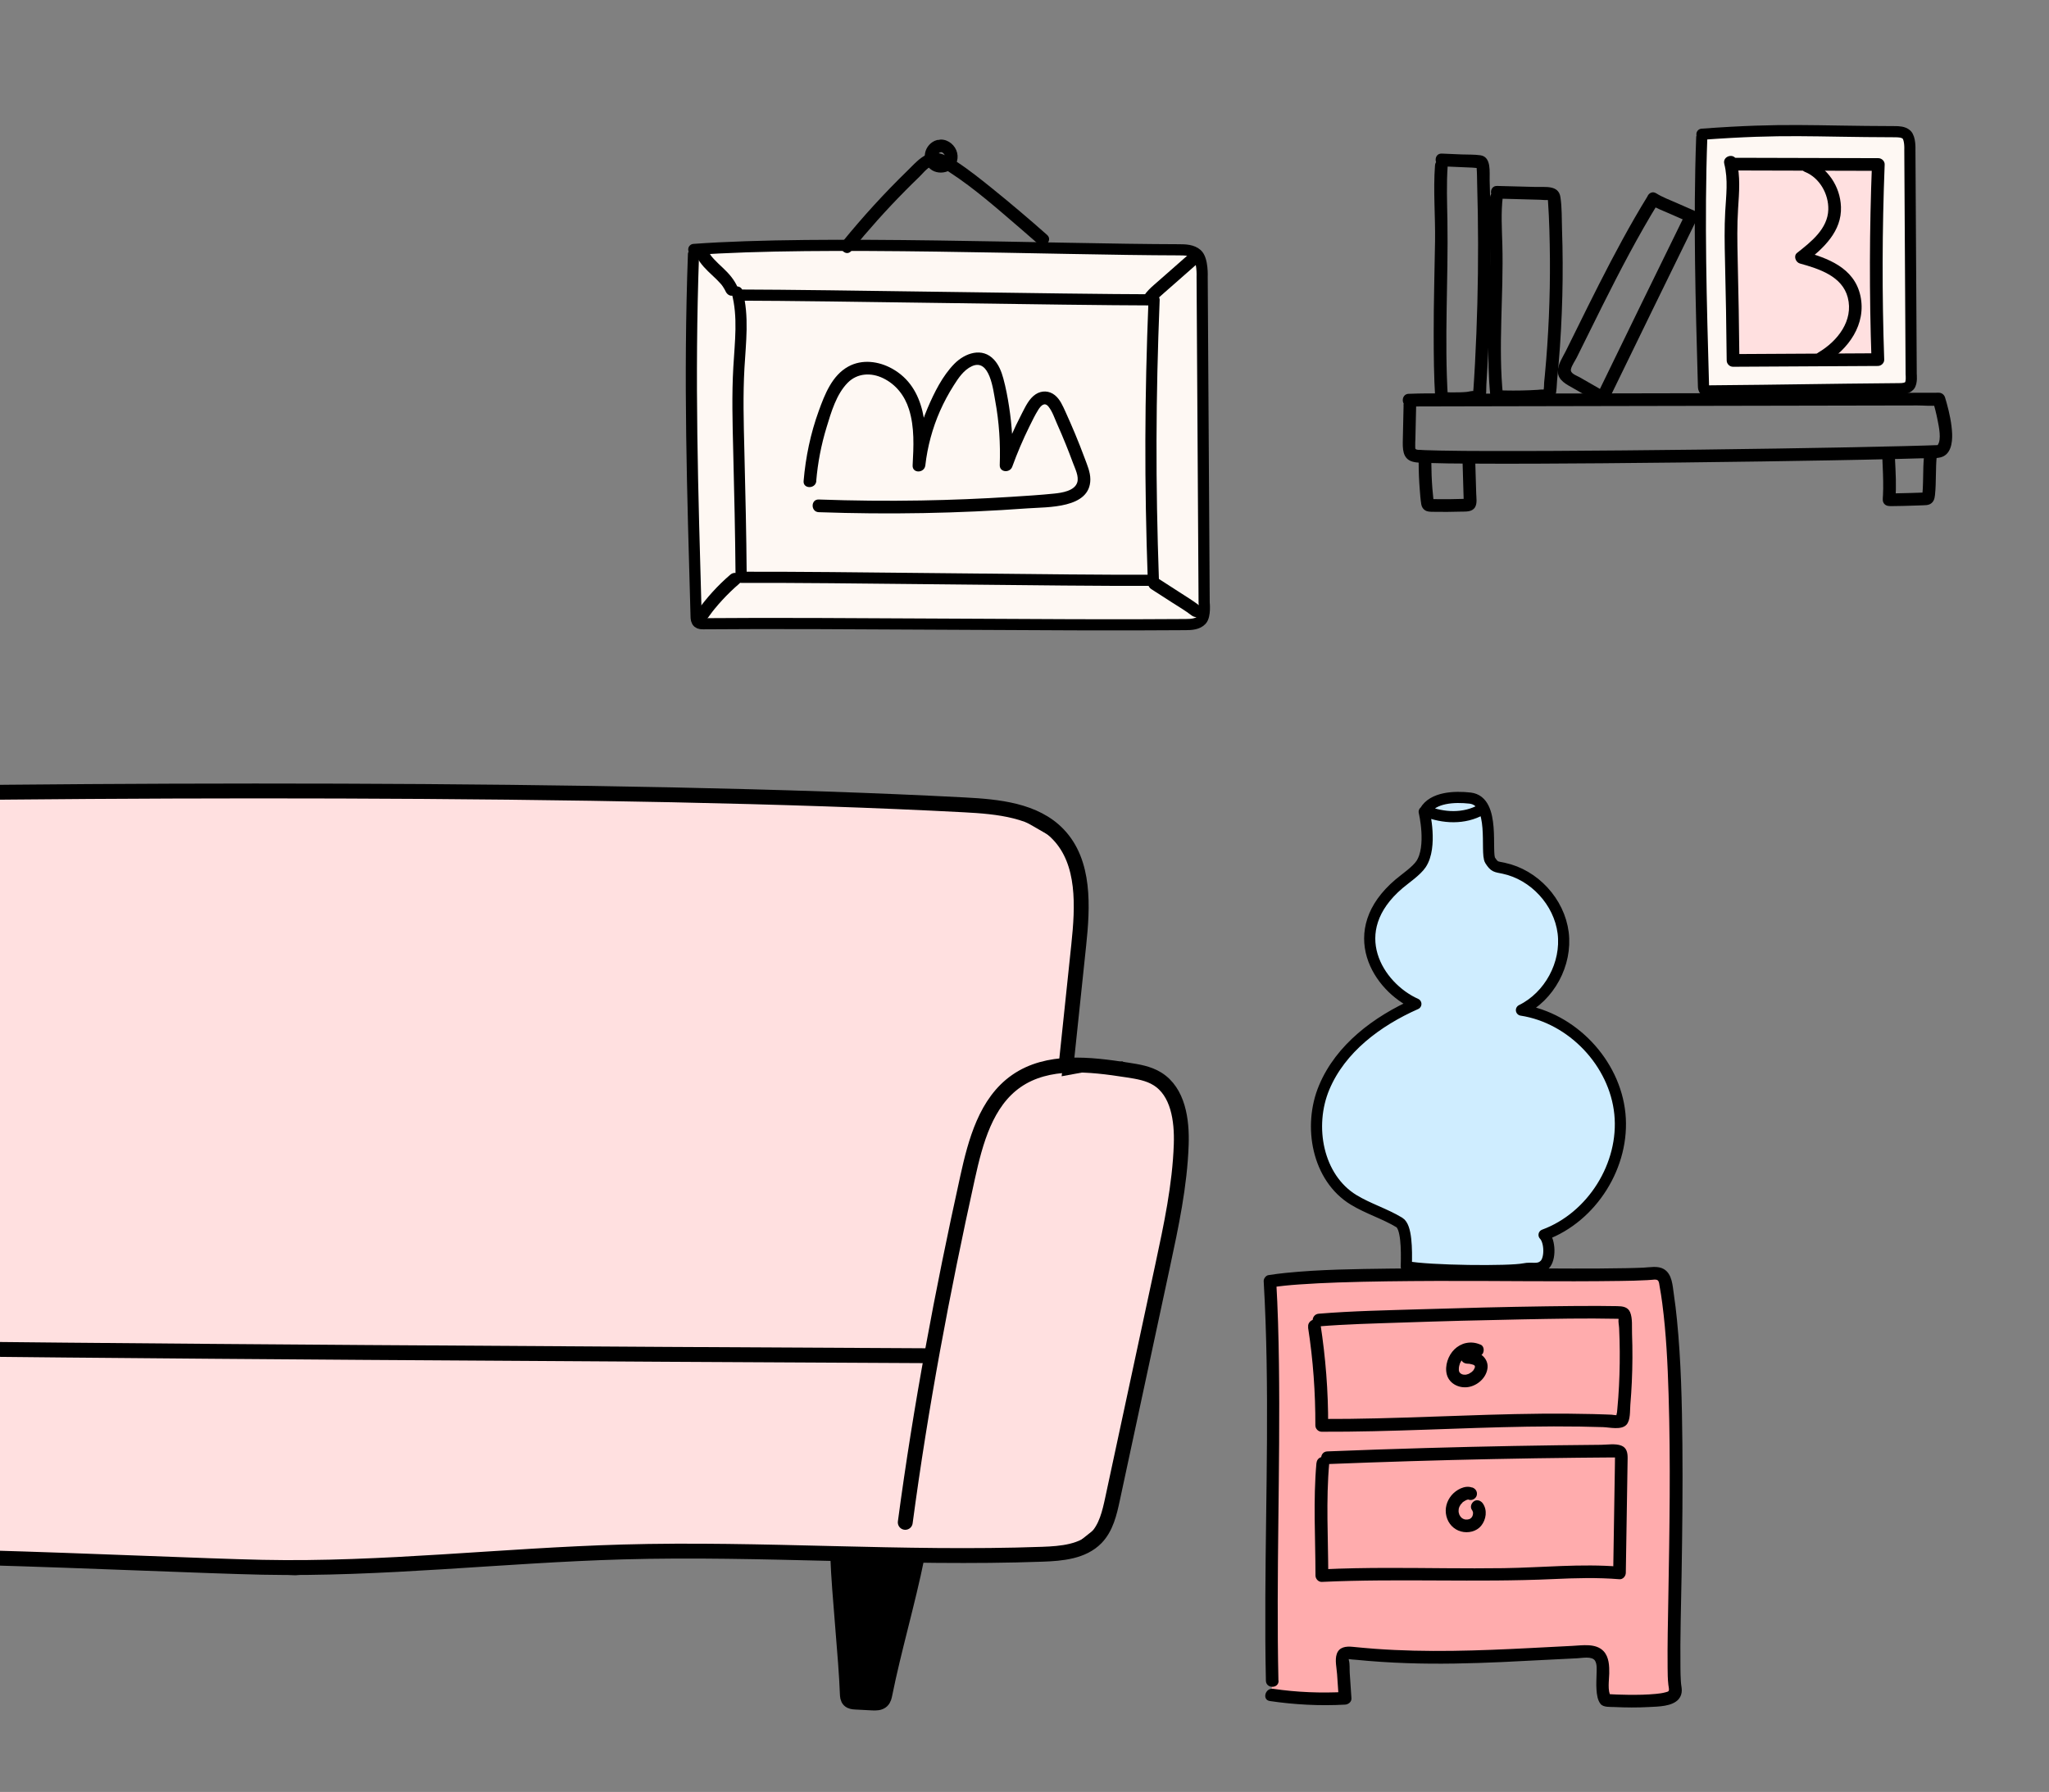 <?xml version="1.0" encoding="UTF-8"?> <svg xmlns="http://www.w3.org/2000/svg" width="551" height="482" viewBox="0 0 551 482" fill="none"><rect x="0" y="0" width="551" height="482" fill="#808080" stroke="none"/><g clip-path="url(#clip0_1178_160)"><path d="M382.987 218.358C382.987 218.358 385.242 227.765 382.144 232.418C380.902 234.283 377.953 236.262 376.244 237.707C361.085 250.56 370.595 265.529 380.743 270.045C370.333 274.652 360.516 281.988 356.108 292.464C351.689 302.94 354.297 316.829 364.012 322.743C367.919 325.121 372.372 326.452 376.29 328.817C378.203 329.966 378.317 335.802 378.169 340.693C384.308 341.898 406.016 342.092 409.808 341.295C412.052 340.818 413.681 341.796 415.343 340.215C417.006 338.634 416.835 333.8 415.218 332.162C428.168 327.396 436.983 313.303 435.605 299.585C434.227 285.867 422.781 273.81 409.136 271.705C416.676 267.997 421.391 259.262 420.355 250.924C419.307 242.598 412.587 235.284 404.364 233.544C402.212 233.089 401.927 233.271 400.731 231.439C399.376 229.38 402.314 215.481 395.333 214.673C391.13 214.195 385.344 214.457 383.226 218.12C388.078 220.11 393.772 220.372 398.328 217.778" fill="#CFEDFF"></path><path d="M382.987 218.358C382.987 218.358 385.242 227.765 382.144 232.418C380.902 234.283 377.953 236.262 376.244 237.707C361.085 250.56 370.595 265.529 380.743 270.045C370.333 274.652 360.516 281.988 356.108 292.464C351.689 302.94 354.297 316.829 364.012 322.743C367.919 325.121 372.372 326.452 376.29 328.817C378.203 329.966 378.317 335.802 378.169 340.693C384.308 341.898 406.016 342.092 409.808 341.295C412.052 340.818 413.681 341.796 415.343 340.215C417.006 338.634 416.835 333.8 415.218 332.162C428.168 327.396 436.983 313.303 435.605 299.585C434.227 285.867 422.781 273.81 409.136 271.705C416.676 267.997 421.391 259.262 420.355 250.924C419.307 242.598 412.587 235.284 404.364 233.544C402.212 233.089 401.927 233.271 400.731 231.439C399.376 229.38 402.314 215.481 395.333 214.673C391.13 214.195 385.344 214.457 383.226 218.12C388.078 220.11 393.772 220.372 398.328 217.778" stroke="black" stroke-width="3" stroke-linecap="round" stroke-linejoin="round"></path><path d="M342.076 452.074C341.369 420.827 343.317 375.829 341.483 344.64C360.002 341.478 430.399 343.685 444.226 342.536C445.068 342.468 445.991 342.422 446.686 342.911C447.244 343.309 447.642 343.958 447.779 344.64C453.269 372.554 449.18 445.783 450.387 453.404C450.512 454.212 450.695 455.122 450.228 455.804C449.863 456.35 449.191 456.589 448.565 456.783C445.114 457.852 435.319 457.659 431.72 457.317C429.727 454.053 432.654 446.5 429.237 444.771C428.121 444.202 426.811 444.248 425.559 444.305C403.224 445.328 385.355 446.978 363.134 444.623C362.497 444.555 361.768 444.521 361.323 444.987C360.936 445.397 360.959 446.022 360.993 446.591C361.221 450.003 361.46 453.404 361.688 456.817C355.082 457.204 348.442 456.896 341.905 455.907" fill="#FFACAD"></path><path d="M343.784 452.074C343.158 423.649 344.308 395.201 343.921 366.775C343.818 359.393 343.625 352.011 343.192 344.64L341.939 346.29C344.194 345.914 346.78 345.675 349.354 345.493C352.85 345.243 356.347 345.084 359.843 344.959C368.579 344.663 377.325 344.584 386.061 344.549C402.655 344.493 419.249 344.788 435.843 344.549C438.224 344.515 440.604 344.47 442.984 344.333C443.36 344.311 443.736 344.276 444.112 344.254C444.602 344.22 445.365 344.049 445.786 344.39C446.173 344.709 446.207 345.505 446.287 345.971C446.572 347.495 446.8 349.031 447.005 350.567C448.064 358.677 448.451 366.889 448.702 375.056C449.271 393.335 448.952 411.626 448.633 429.905C448.531 436.138 448.371 442.371 448.44 448.593C448.451 450.129 448.463 451.676 448.645 453.2C448.679 453.53 448.77 453.894 448.793 454.224C448.861 454.974 448.599 454.997 447.904 455.19C447.062 455.429 446.185 455.532 445.319 455.623C442.859 455.862 440.376 455.896 437.916 455.873C435.855 455.85 433.782 455.793 431.732 455.611L433.212 456.453C432.21 454.667 432.711 452.074 432.745 450.117C432.78 448.161 432.7 445.727 431.242 444.157C429.146 441.916 425.502 442.587 422.791 442.712C419.021 442.894 415.263 443.099 411.493 443.293C397.587 444.009 383.658 444.521 369.752 443.497C367.736 443.349 365.72 443.156 363.715 442.963C361.996 442.792 360.139 442.974 359.479 444.862C358.909 446.477 359.444 448.673 359.558 450.345C359.706 452.495 359.854 454.656 360.002 456.806L361.711 455.099C355.253 455.452 348.773 455.202 342.383 454.258C340.231 453.939 339.308 457.226 341.472 457.545C348.18 458.535 354.934 458.887 361.711 458.512C362.588 458.466 363.488 457.772 363.419 456.806C363.271 454.565 363.112 452.324 362.964 450.072C362.884 448.968 363.021 447.638 362.724 446.568C362.736 446.614 362.645 445.772 362.542 446.204C362.497 446.398 362.36 446.204 362.77 446.273C363.351 446.375 363.966 446.386 364.558 446.443C369.114 446.898 373.67 447.194 378.248 447.353C386.835 447.66 395.423 447.444 403.999 447.058C408.452 446.853 412.894 446.614 417.347 446.386C419.625 446.273 421.914 446.148 424.192 446.045C425.434 445.988 428.133 445.408 428.93 446.716C429.488 447.638 429.363 449.071 429.34 450.095C429.317 451.562 429.203 453.041 429.317 454.519C429.408 455.771 429.591 457.317 430.411 458.33C431.185 459.285 432.973 459.103 434.112 459.16C437.21 459.308 440.331 459.331 443.428 459.16C445.877 459.024 449.727 459.058 451.458 456.988C452.005 456.328 452.255 455.486 452.255 454.633C452.255 454.201 452.175 453.769 452.118 453.348C452.107 453.268 452.005 452.563 452.062 452.972C452.107 453.325 452.05 452.79 452.039 452.677C452.027 452.472 452.005 452.279 451.993 452.074C451.925 450.97 451.902 449.856 451.891 448.752C451.788 440.381 452.062 431.998 452.198 423.626C452.392 411.887 452.528 400.149 452.415 388.41C452.301 377.274 452.062 366.104 450.957 355.014C450.729 352.705 450.456 350.396 450.114 348.11C449.772 345.823 449.693 342.673 447.392 341.342C445.786 340.42 443.645 340.898 441.868 340.978C440.331 341.046 438.793 341.08 437.267 341.114C427.757 341.296 418.247 341.194 408.737 341.16C397.097 341.126 385.457 341.08 373.818 341.228C364.467 341.353 355.048 341.444 345.732 342.388C344.171 342.547 342.623 342.741 341.074 342.991C340.379 343.105 339.775 343.947 339.821 344.64C341.472 373.02 340.379 401.514 340.265 429.916C340.231 437.298 340.254 444.692 340.413 452.074C340.459 454.269 343.875 454.269 343.83 452.074H343.784Z" fill="black"></path><path d="M351.757 357.061C353.112 365.774 353.739 374.589 353.716 383.405C353.716 384.326 354.502 385.111 355.424 385.111C373.886 385.191 392.325 384.042 410.776 383.746C415.48 383.666 420.183 383.655 424.887 383.723C426.96 383.757 429.033 383.803 431.094 383.871C432.848 383.928 435.957 384.713 437.347 383.257C438.509 382.028 438.281 379.435 438.417 377.865C438.588 375.818 438.725 373.771 438.816 371.712C439.01 367.389 439.032 363.067 438.873 358.745C438.805 356.97 439.055 354.593 438.349 352.944C437.723 351.499 436.276 351.351 434.875 351.328C433.121 351.294 431.367 351.283 429.625 351.271C425.069 351.271 420.514 351.306 415.958 351.374C404.637 351.533 393.305 351.817 381.984 352.17C372.872 352.454 363.704 352.614 354.616 353.364C352.44 353.546 352.417 356.959 354.616 356.777C361.95 356.174 369.342 356.003 376.699 355.753C387.565 355.378 398.441 355.093 409.318 354.889C417.837 354.729 426.368 354.547 434.887 354.729C434.978 354.729 435.342 354.786 435.411 354.741H435.581C435.24 354.07 435.137 354.058 435.263 354.729C435.126 355.469 435.365 356.458 435.399 357.22C435.502 359.359 435.559 361.486 435.57 363.624C435.593 367.696 435.468 371.769 435.183 375.829C435.115 376.842 435.023 377.854 434.932 378.855C434.898 379.185 434.864 379.515 434.841 379.845C434.784 380.368 434.397 380.959 435.08 380.607C434.784 380.766 433.725 380.55 433.383 380.527C432.814 380.504 432.256 380.482 431.686 380.459C430.559 380.413 429.431 380.379 428.304 380.356C423.794 380.243 419.272 380.22 414.751 380.254C394.979 380.425 375.23 381.755 355.447 381.676L357.155 383.382C357.19 374.248 356.472 365.149 355.083 356.128C354.752 353.967 351.449 354.889 351.791 357.038L351.757 357.061Z" fill="black"></path><path d="M354.012 393.449C353.101 403.549 353.739 413.684 353.75 423.796C353.75 424.683 354.536 425.548 355.458 425.502C376.21 424.535 396.995 425.696 417.746 424.74C423.657 424.467 429.579 424.297 435.49 424.786C436.424 424.865 437.187 423.944 437.199 423.08C437.313 416.164 437.415 409.259 437.529 402.344C437.586 398.954 437.654 395.576 437.689 392.186C437.7 390.764 437.438 389.388 435.957 388.83C434.374 388.228 432.165 388.614 430.502 388.626C414.83 388.751 399.17 389.047 383.51 389.49C374.638 389.74 365.777 390.048 356.916 390.4C354.73 390.491 354.718 393.904 356.916 393.813C371.813 393.221 386.722 392.766 401.63 392.459C409.181 392.3 416.732 392.186 424.284 392.106C425.98 392.084 427.677 392.072 429.374 392.061C430.32 392.061 431.265 392.05 432.21 392.038C432.586 392.038 432.962 392.038 433.338 392.038C433.714 392.038 434.09 392.038 434.465 392.038C434.807 392.084 434.819 392.038 434.511 391.902L434.295 391.765C434.295 392.072 434.295 392.379 434.283 392.675C434.283 392.982 434.283 393.289 434.272 393.608C434.26 394.393 434.249 395.189 434.238 395.974C434.215 397.612 434.181 399.238 434.158 400.876C434.044 408.292 433.93 415.697 433.805 423.114L435.513 421.407C425.138 420.543 414.705 421.658 404.318 421.806C393.931 421.953 383.692 421.726 373.374 421.737C367.406 421.737 361.438 421.84 355.481 422.124L357.19 423.83C357.167 413.707 356.54 403.572 357.452 393.483C357.645 391.299 354.228 391.31 354.035 393.483L354.012 393.449Z" fill="black"></path><path d="M395.834 400.114C393.897 399.409 391.551 400.751 390.332 402.207C389.011 403.788 388.453 405.813 388.954 407.838C389.456 409.862 390.925 411.398 392.861 411.933C394.797 412.467 397.041 411.955 398.305 410.397C399.649 408.736 400.025 406.223 398.749 404.391C398.237 403.663 397.234 403.254 396.414 403.777C395.685 404.243 395.253 405.324 395.799 406.109C395.879 406.223 395.947 406.348 396.016 406.473C396.13 406.666 395.925 406.496 395.97 406.348C395.97 406.37 396.039 406.541 396.039 406.541C396.073 406.655 396.084 406.78 396.13 406.894C396.209 407.098 396.118 406.53 396.107 406.757C396.107 406.848 396.118 406.928 396.118 407.019C396.118 407.121 396.061 407.349 396.095 407.44C396.084 407.394 396.187 407.019 396.095 407.303C396.073 407.371 396.061 407.44 396.05 407.508C396.016 407.633 395.97 407.747 395.936 407.861C395.868 408.065 396.107 407.565 395.982 407.747C395.936 407.815 395.902 407.906 395.856 407.974C395.822 408.031 395.777 408.088 395.742 408.156C395.617 408.372 395.742 408.043 395.822 408.065C395.799 408.065 395.56 408.338 395.526 408.372C395.332 408.566 395.811 408.19 395.469 408.418C395.401 408.463 395.332 408.498 395.275 408.532C394.991 408.679 395.275 408.611 395.321 408.532C395.275 408.6 394.968 408.657 394.888 408.668C394.808 408.679 394.398 408.77 394.66 408.725C394.922 408.679 394.66 408.725 394.603 408.725C394.524 408.725 394.444 408.725 394.376 408.725C394.307 408.725 394.216 408.725 394.148 408.725C394.114 408.725 394.068 408.725 394.034 408.725C393.897 408.714 393.954 408.725 394.205 408.748C394.193 408.77 393.795 408.657 393.749 408.645C393.67 408.623 393.282 408.486 393.521 408.577C393.761 408.668 393.328 408.463 393.26 408.418C393.191 408.372 393.134 408.327 393.066 408.293C392.895 408.179 393.351 408.566 393.1 408.304C392.986 408.19 392.884 408.088 392.77 407.974C392.565 407.758 392.952 408.259 392.724 407.906C392.633 407.781 392.565 407.644 392.485 407.508C392.462 407.451 392.428 407.406 392.405 407.349C392.235 407.007 392.508 407.701 392.405 407.326C392.36 407.178 392.314 407.03 392.28 406.882C392.269 406.825 392.257 406.769 392.246 406.712C392.223 406.609 392.269 406.427 392.235 406.655C392.2 406.882 392.235 406.678 392.235 406.587C392.235 406.507 392.235 406.427 392.235 406.359C392.235 406.2 392.28 405.995 392.257 405.836C392.257 405.881 392.178 406.234 392.257 405.95C392.269 405.893 392.28 405.836 392.291 405.779C392.326 405.631 392.371 405.483 392.428 405.335C392.565 404.937 392.314 405.529 392.462 405.267C392.553 405.096 392.645 404.926 392.747 404.767C392.781 404.721 392.815 404.676 392.85 404.619C393.02 404.38 392.941 404.596 392.827 404.641C392.952 404.596 393.111 404.312 393.225 404.209C393.305 404.13 393.465 403.914 393.578 403.902C393.43 403.925 393.339 404.073 393.51 403.959C393.59 403.902 393.67 403.845 393.749 403.8C393.897 403.709 394.045 403.618 394.205 403.538C394.228 403.527 394.376 403.436 394.421 403.436L394.228 403.515C394.296 403.493 394.353 403.47 394.421 403.447C394.512 403.413 394.592 403.39 394.683 403.368C394.752 403.345 394.82 403.333 394.877 403.322L394.695 403.345C394.695 403.345 394.957 403.356 394.957 403.345L394.763 403.322C394.854 403.345 394.934 403.368 395.013 403.402C395.856 403.709 396.927 403.06 397.12 402.207C397.337 401.24 396.824 400.433 395.925 400.103L395.834 400.114Z" fill="black"></path><path d="M398.145 361.691C396.87 361.133 395.583 360.974 394.216 361.258C393.054 361.497 391.961 362.123 391.118 362.942C389.421 364.591 388.465 367.367 389.057 369.687C389.752 372.371 392.713 373.623 395.253 373.008C397.656 372.44 399.797 370.369 400.025 367.844C400.15 366.388 399.364 365.035 398.145 364.273C397.075 363.602 395.742 363.454 394.501 363.385C393.612 363.329 392.758 364.204 392.792 365.092C392.838 366.058 393.544 366.741 394.501 366.798C394.672 366.798 394.854 366.821 395.025 366.832C395.082 366.832 395.275 366.832 395.321 366.866C395.321 366.866 394.888 366.798 395.218 366.855C395.583 366.923 395.936 367.014 396.289 367.128C396.494 367.196 396.027 366.946 396.186 367.094C396.243 367.15 396.357 367.196 396.426 367.23C396.665 367.344 396.3 367.23 396.346 367.15C396.346 367.15 396.483 367.276 396.505 367.298L396.653 367.458C396.688 367.412 396.403 367.162 396.608 367.435C396.733 367.605 396.528 367.059 396.596 367.401C396.608 367.48 396.631 367.776 396.631 367.503C396.631 367.196 396.631 367.571 396.631 367.617C396.631 367.685 396.608 367.776 396.619 367.844C396.585 367.526 396.665 367.583 396.619 367.731C396.596 367.81 396.585 367.878 396.551 367.958C396.528 368.015 396.369 368.299 396.505 368.094C396.653 367.867 396.448 368.186 396.426 368.22C396.38 368.288 396.346 368.356 396.3 368.436L396.232 368.538C396.118 368.686 396.141 368.675 396.278 368.493C396.221 368.629 396.05 368.754 395.947 368.857C395.89 368.913 395.822 368.959 395.765 369.027C395.492 369.3 395.959 368.902 395.742 369.05C395.571 369.164 395.401 369.289 395.218 369.391C395.139 369.437 395.059 369.482 394.968 369.528C394.581 369.744 395.287 369.437 394.865 369.573C394.694 369.63 394.512 369.687 394.341 369.732C394.33 369.732 393.886 369.823 394.159 369.778C394.433 369.732 393.988 369.778 393.977 369.778C393.818 369.778 393.601 369.721 393.442 369.755C393.692 369.698 393.715 369.812 393.544 369.755C393.43 369.721 393.316 369.687 393.191 369.664C392.815 369.573 393.419 369.789 393.203 369.676C393.134 369.641 393.054 369.607 392.986 369.562C392.895 369.516 392.815 369.459 392.736 369.403C392.531 369.277 392.792 369.368 392.792 369.448C392.792 369.346 392.462 369.232 392.462 369.107L392.587 369.266C392.587 369.266 392.519 369.164 392.485 369.118C392.451 369.073 392.28 368.709 392.382 368.948C392.485 369.186 392.382 368.902 392.36 368.834C392.326 368.72 392.291 368.595 392.28 368.481C392.28 368.55 392.291 368.822 392.303 368.504C392.303 368.402 392.303 368.311 392.303 368.208C392.303 368.106 392.303 368.015 392.314 367.913C392.314 367.89 392.394 367.458 392.326 367.742C392.257 368.026 392.36 367.617 392.36 367.594C392.382 367.492 392.405 367.389 392.428 367.287C392.474 367.105 392.531 366.912 392.599 366.741C392.622 366.661 392.656 366.582 392.69 366.502C392.519 366.855 392.633 366.627 392.679 366.559C392.781 366.377 392.872 366.184 392.986 366.002C393.032 365.933 393.077 365.865 393.123 365.785C393.316 365.49 392.906 366.002 393.168 365.729C393.316 365.569 393.453 365.41 393.613 365.274C393.635 365.251 393.795 365.103 393.806 365.103C393.647 365.228 393.612 365.251 393.715 365.171C393.772 365.137 393.818 365.092 393.874 365.057C394.057 364.944 394.239 364.841 394.433 364.739C394.729 364.591 394.41 364.739 394.376 364.762C394.455 364.693 394.638 364.671 394.74 364.637C394.934 364.58 395.173 364.489 395.366 364.5C394.968 364.477 395.23 364.523 395.366 364.511C395.469 364.511 395.583 364.511 395.685 364.511C395.788 364.511 395.902 364.523 396.004 364.534C396.141 364.546 396.084 364.534 395.868 364.511C395.925 364.511 395.993 364.534 396.05 364.546C396.13 364.568 396.209 364.58 396.3 364.603C396.391 364.625 396.836 364.807 396.426 364.625C396.858 364.819 397.257 364.932 397.747 364.796C398.145 364.682 398.578 364.386 398.772 364.011C399.159 363.272 399.034 362.055 398.157 361.679L398.145 361.691Z" fill="black"></path><path d="M-73.277 214.548V417.46L-5.899 419.371L79.406 423.204L146.614 418.677L187.695 416.596L237.842 417.29L281.713 417.642L289.72 415.64L297.294 409.634L305.391 375.215L316.359 326.44L317.407 302.963L312.965 291.225L301.735 286.015L286.064 288.881L290.096 254.189L290.506 235.409L284.504 225.502L270.916 217.676L162.274 213.24L101.171 212.717L-73.277 214.548Z" fill="#FFE0E0" stroke="black" stroke-miterlimit="10"></path><path d="M243.434 409.487C247.591 378.343 253.411 347.427 260.188 316.738C262.329 307.024 265.154 296.446 273.331 290.77C281.759 284.923 293.034 286.242 303.171 287.812C305.961 288.244 308.831 288.699 311.223 290.189C316.815 293.659 317.874 301.291 317.646 307.866C317.271 318.888 314.947 329.728 312.635 340.511C308.148 361.406 303.66 382.301 299.173 403.196C298.365 406.961 297.453 410.931 294.766 413.684C291.167 417.381 285.483 417.881 280.324 418.063C242.694 419.417 205.018 416.391 167.377 417.449C135.077 418.359 102.857 422.249 70.546 421.566C39.362 420.895 -48.893 415.959 -79.849 419.724" stroke="black" stroke-width="4" stroke-linecap="round" stroke-linejoin="round"></path><path d="M-52.446 362.373C29.032 363.499 167.491 364.261 248.981 364.659" stroke="black" stroke-width="4" stroke-linecap="round" stroke-linejoin="round"></path><path d="M286.759 285.844C287.864 275.289 288.98 264.733 290.085 254.189C291.178 243.838 291.804 232.02 284.618 224.478C278.365 217.904 268.377 216.971 259.322 216.493C166.398 211.579 16.288 212.262 -76.739 214.275" stroke="black" stroke-width="4" stroke-linecap="round" stroke-linejoin="round"></path><path d="M225.303 419.03C225.644 428.687 227.512 445.92 227.854 455.577C227.877 456.203 227.922 456.885 228.366 457.317C228.788 457.738 229.448 457.795 230.052 457.829C231.578 457.909 233.093 457.988 234.619 458.068C235.53 458.113 236.544 458.125 237.193 457.499C237.683 457.033 237.831 456.328 237.968 455.668C240.268 444.145 244.243 430.564 246.555 419.03" fill="black"></path><path d="M225.303 419.03C225.644 428.687 227.512 445.92 227.854 455.577C227.877 456.203 227.922 456.885 228.366 457.317C228.788 457.738 229.448 457.795 230.052 457.829C231.578 457.909 233.093 457.988 234.619 458.068C235.53 458.113 236.544 458.125 237.193 457.499C237.683 457.033 237.831 456.328 237.968 455.668C240.268 444.145 244.243 430.564 246.555 419.03" stroke="black" stroke-width="4" stroke-linecap="round" stroke-linejoin="round"></path><path d="M457.62 36.968C456.811 59.251 457.46 81.556 458.087 103.851C458.087 104.237 458.132 104.681 458.428 104.931C458.679 105.147 459.043 105.159 459.385 105.147C482.015 104.954 488.052 104.749 510.682 104.556C511.673 104.556 512.789 104.488 513.461 103.76C514.19 102.975 513.939 100.688 513.939 100.688L513.586 40.209C513.586 40.209 513.734 37.138 512.664 36.194C511.832 35.466 510.625 35.421 509.52 35.421C487.004 35.375 480.148 34.465 457.677 36.103" fill="#FEF8F3"></path><path d="M457.62 36.968C456.811 59.251 457.46 81.556 458.087 103.851C458.087 104.237 458.132 104.681 458.428 104.931C458.679 105.147 459.043 105.159 459.385 105.147C482.015 104.954 488.052 104.749 510.682 104.556C511.673 104.556 512.789 104.488 513.461 103.76C514.19 102.975 513.939 100.688 513.939 100.688L513.586 40.209C513.586 40.209 513.734 37.138 512.664 36.194C511.832 35.466 510.625 35.421 509.52 35.421C487.004 35.375 480.148 34.465 457.677 36.103" stroke="black" stroke-width="3" stroke-linecap="round" stroke-linejoin="round"></path><path d="M465.319 43.622C466.481 47.933 465.877 52.494 465.627 56.942C465.353 61.776 465.49 66.633 465.604 71.467C465.809 79.964 465.946 88.45 466.025 96.946C482.05 96.878 488.952 96.799 504.965 96.73C504.35 79.247 504.396 61.73 505.09 44.248C488.929 44.214 481.891 44.179 465.729 44.145" fill="#FFE0E0"></path><path d="M463.679 44.077C464.75 48.309 464.169 52.654 463.93 56.942C463.69 61.23 463.77 65.7 463.873 70.068C464.089 79.031 464.248 87.983 464.328 96.947C464.328 97.868 465.103 98.653 466.037 98.653C479.02 98.596 491.993 98.493 504.976 98.437C505.876 98.437 506.719 97.663 506.685 96.73C506.081 79.236 506.127 61.731 506.81 44.248C506.844 43.327 506.001 42.542 505.102 42.542C491.981 42.519 478.861 42.473 465.74 42.439C463.542 42.439 463.542 45.852 465.74 45.852C478.861 45.874 491.981 45.92 505.102 45.954L503.393 44.248C502.71 61.731 502.664 79.236 503.268 96.73L504.976 95.024C491.993 95.081 479.02 95.183 466.037 95.24L467.745 96.947C467.665 87.801 467.494 78.656 467.278 69.511C467.176 65.052 467.107 60.593 467.392 56.134C467.677 51.675 468.052 47.444 466.97 43.156C466.435 41.029 463.132 41.927 463.679 44.066V44.077Z" fill="black"></path><path d="M485.443 46.261C489.35 47.876 491.765 52.233 491.651 56.361C491.514 61.56 486.992 65.075 483.257 68.02C482.209 68.851 482.881 70.557 484.008 70.876C489.099 72.286 495.409 74.265 496.89 80.032C498.496 86.265 494.088 91.805 489.008 94.796C487.118 95.911 488.837 98.857 490.728 97.742C497.06 94.011 501.946 87.198 500.284 79.566C498.621 71.933 491.366 69.385 484.92 67.6L485.671 70.455C490.421 66.701 495.307 62.197 495.056 55.633C494.851 50.094 491.457 45.101 486.343 42.985C484.316 42.143 483.428 45.442 485.432 46.272L485.443 46.261Z" fill="black"></path><path d="M186.488 68.407C185.258 102.372 186.249 131.821 187.194 165.785C187.205 166.377 187.262 167.048 187.718 167.435C188.105 167.764 188.663 167.776 189.176 167.776C223.662 167.469 284.367 168.31 318.853 168.003C320.368 167.992 322.065 167.901 323.09 166.786C324.195 165.581 323.808 162.111 323.808 162.111L323.272 74.493C323.272 74.493 323.5 69.817 321.871 68.373C320.607 67.258 318.762 67.19 317.077 67.19C282.749 67.122 220.803 64.597 186.567 67.099" fill="#FEF8F3"></path><path d="M186.488 68.407C185.258 102.372 186.249 131.821 187.194 165.785C187.205 166.377 187.262 167.048 187.718 167.435C188.105 167.764 188.663 167.776 189.176 167.776C223.662 167.469 284.367 168.31 318.853 168.003C320.368 167.992 322.065 167.901 323.09 166.786C324.195 165.581 323.808 162.111 323.808 162.111L323.272 74.493C323.272 74.493 323.5 69.817 321.871 68.373C320.607 67.258 318.762 67.19 317.077 67.19C282.749 67.122 220.803 64.597 186.567 67.099" stroke="black" stroke-width="3" stroke-linecap="round" stroke-linejoin="round"></path><path d="M198.23 78.553C199.996 85.127 199.085 92.066 198.697 98.856C198.276 106.227 198.481 113.621 198.663 121.003C198.971 133.947 199.187 142.342 199.301 155.286C223.72 155.172 285.745 156.207 310.152 156.094C309.218 129.443 309.287 107.308 310.346 80.657C285.722 80.612 223.48 79.417 198.857 79.372" fill="#FEF8F3"></path><path d="M198.23 78.553C199.996 85.127 199.085 92.066 198.697 98.856C198.276 106.227 198.481 113.621 198.663 121.003C198.971 133.947 199.187 142.342 199.301 155.286C223.72 155.172 285.745 156.207 310.152 156.094C309.218 129.443 309.287 107.308 310.346 80.657C285.722 80.612 223.48 79.417 198.857 79.372" stroke="black" stroke-width="3" stroke-linecap="round" stroke-linejoin="round"></path><path d="M187.399 69.113C188.367 71.058 189.973 72.593 191.545 74.061C192.296 74.766 193.059 75.483 193.743 76.256C193.811 76.336 193.891 76.427 193.959 76.506C193.993 76.54 194.267 76.882 194.119 76.7C193.97 76.518 194.198 76.802 194.221 76.847C194.301 76.95 194.369 77.064 194.449 77.177C194.597 77.393 194.734 77.621 194.859 77.848C194.927 77.962 194.984 78.087 195.041 78.201C195.087 78.281 195.246 78.656 195.087 78.281C195.428 79.1 196.237 79.782 197.194 79.475C197.979 79.225 198.754 78.258 198.389 77.371C197.478 75.198 195.964 73.526 194.267 71.934C193.504 71.217 192.74 70.512 192.034 69.75C191.852 69.556 191.67 69.352 191.499 69.147C191.408 69.044 191.328 68.942 191.248 68.84C191.51 69.158 191.226 68.806 191.191 68.76C190.884 68.328 190.599 67.873 190.36 67.395C189.961 66.599 188.766 66.303 188.025 66.781C187.205 67.304 186.989 68.26 187.41 69.113H187.399Z" fill="black"></path><path d="M190.361 166.172C190.68 165.729 190.999 165.297 191.317 164.876C191.34 164.842 191.568 164.546 191.409 164.751C191.477 164.66 191.545 164.569 191.614 164.478C191.773 164.273 191.933 164.08 192.092 163.875C192.775 163.033 193.481 162.225 194.21 161.429C195.657 159.86 197.183 158.381 198.8 156.993C199.484 156.413 199.449 155.173 198.8 154.582C198.071 153.922 197.115 153.956 196.386 154.582C192.992 157.494 189.996 160.815 187.4 164.444C186.876 165.171 187.252 166.377 188.015 166.775C188.892 167.242 189.791 166.935 190.349 166.161L190.361 166.172Z" fill="black"></path><path d="M310.665 81.147C311.189 80.374 312.123 79.577 312.931 78.872C313.922 77.996 314.913 77.121 315.915 76.256C317.897 74.504 319.89 72.764 321.872 71.012C322.567 70.398 322.498 69.227 321.872 68.601C321.188 67.918 320.152 67.987 319.457 68.601C317.419 70.398 315.369 72.195 313.33 73.992C312.339 74.868 311.337 75.744 310.346 76.609C309.355 77.473 308.455 78.338 307.715 79.418C307.191 80.18 307.567 81.306 308.33 81.75C309.173 82.239 310.152 81.898 310.665 81.136V81.147Z" fill="black"></path><path d="M309.595 158.46L315.232 162.088C316.941 163.18 318.865 164.318 320.38 165.501C321.109 166.069 322.089 166.206 322.795 165.501C323.387 164.909 323.524 163.658 322.795 163.089C320.995 161.69 319.048 160.496 317.134 159.267L311.314 155.514C310.54 155.013 309.424 155.354 308.98 156.128C308.49 156.958 308.82 157.959 309.595 158.46Z" fill="black"></path><path d="M228.913 67.497C233.492 61.867 238.332 56.452 243.446 51.288C244.687 50.026 245.951 48.786 247.227 47.557C248.298 46.534 249.801 44.441 251.43 44.498C252.819 44.543 254.322 45.658 255.45 46.397C262.079 50.72 268.103 56.054 274.094 61.196C275.791 62.652 277.477 64.108 279.151 65.586C280.825 67.065 283.217 64.631 281.565 63.175C276.805 58.966 271.964 54.849 267.021 50.856C263.832 48.285 260.609 45.692 257.181 43.451C255.769 42.53 254.243 41.597 252.58 41.245C248.867 40.46 246.453 43.554 244.061 45.874C237.842 51.925 231.988 58.341 226.51 65.074C225.132 66.769 227.535 69.192 228.925 67.486L228.913 67.497Z" fill="black"></path><path d="M253.058 40.926C253.172 40.926 253.298 40.926 253.412 40.949L252.956 40.892C253.161 40.926 253.366 40.983 253.56 41.062L253.15 40.892C253.366 40.983 253.56 41.096 253.742 41.244L253.4 40.983C253.617 41.153 253.81 41.347 253.981 41.563L253.719 41.221C253.89 41.438 254.027 41.676 254.129 41.927L253.958 41.517C254.061 41.767 254.14 42.029 254.175 42.302L254.118 41.847C254.14 42.075 254.152 42.302 254.118 42.53L254.175 42.075C254.14 42.291 254.083 42.484 254.004 42.689L254.175 42.279C254.095 42.461 253.992 42.632 253.867 42.791L254.129 42.45C253.992 42.621 253.844 42.769 253.673 42.894L254.015 42.632C253.81 42.78 253.594 42.905 253.366 43.007L253.776 42.837C253.525 42.939 253.263 43.007 252.99 43.053L253.446 42.996C253.161 43.03 252.876 43.041 252.58 42.996L253.036 43.053C252.785 43.019 252.546 42.95 252.318 42.859L252.728 43.03C252.512 42.939 252.318 42.825 252.136 42.689L252.478 42.95C252.318 42.825 252.181 42.689 252.068 42.53L252.33 42.871C252.216 42.712 252.113 42.541 252.033 42.359L252.204 42.769C252.113 42.552 252.056 42.325 252.033 42.097L252.09 42.552C252.056 42.302 252.068 42.052 252.09 41.802L252.033 42.257C252.079 41.961 252.147 41.688 252.261 41.415L252.09 41.824C252.204 41.574 252.33 41.335 252.5 41.119L252.238 41.46C252.386 41.278 252.546 41.108 252.728 40.971L252.386 41.233C252.557 41.108 252.74 40.994 252.945 40.914L252.535 41.085C252.637 41.039 252.74 41.005 252.842 40.983C253.708 40.755 254.323 39.754 254.038 38.878C253.753 38.002 252.865 37.445 251.931 37.684C250.336 38.105 249.061 39.561 248.765 41.176C248.617 41.995 248.605 42.859 248.901 43.644C249.243 44.554 249.824 45.305 250.667 45.806C252.102 46.659 253.992 46.602 255.427 45.783C256.122 45.385 256.76 44.759 257.09 44.031C257.523 43.098 257.626 42.109 257.386 41.108C256.919 39.14 255.086 37.536 253.024 37.536C252.136 37.536 251.27 38.321 251.316 39.242C251.361 40.164 252.068 40.949 253.024 40.949L253.058 40.926Z" fill="black"></path><path d="M219.494 129.364C219.904 124.473 220.838 119.638 222.273 114.941C223.503 110.891 224.915 106 227.99 102.918C230.564 100.336 234.266 100.176 237.443 101.712C240.94 103.395 243.286 106.432 244.436 110.084C245.974 114.952 245.678 120.15 245.416 125.178C245.302 127.407 248.593 127.305 248.832 125.178C249.402 120.15 250.746 115.168 252.784 110.539C253.844 108.161 255.074 105.852 256.475 103.657C257.716 101.701 259.162 99.505 261.349 98.504C266.178 96.275 267.101 105.011 267.625 107.809C268.684 113.507 269.048 119.297 268.843 125.087C268.775 127.111 271.577 127.271 272.203 125.542C273.547 121.845 275.085 118.228 276.827 114.702C277.579 113.2 278.308 111.642 279.207 110.22C279.925 109.094 280.893 108.048 281.964 109.39C283.034 110.732 283.581 112.506 284.253 113.996C285.073 115.828 285.859 117.67 286.61 119.536C287.282 121.197 287.932 122.869 288.547 124.552C289.105 126.065 290.198 128.158 289.674 129.796C288.934 132.071 285.494 132.56 283.478 132.765C279.629 133.163 275.768 133.39 271.907 133.64C263.866 134.152 255.803 134.482 247.739 134.619C238.548 134.778 229.357 134.687 220.177 134.357C217.979 134.277 217.979 137.69 220.177 137.769C238.912 138.429 257.693 138.099 276.394 136.734C281.645 136.348 293.182 136.848 293.205 128.954C293.205 126.941 292.328 124.996 291.644 123.142C290.836 120.958 289.982 118.785 289.082 116.635C288.262 114.679 287.419 112.734 286.542 110.812C285.79 109.185 285.084 107.422 283.638 106.273C282.112 105.056 280.107 104.988 278.479 106.068C276.736 107.229 275.791 109.299 274.857 111.096C272.579 115.475 270.609 120.014 268.923 124.655L272.283 125.109C272.465 119.832 272.158 114.577 271.349 109.356C270.962 106.819 270.483 104.283 269.811 101.814C269.322 100.006 268.615 98.174 267.328 96.775C264.162 93.295 259.481 94.955 256.623 97.867C253.445 101.109 251.224 105.602 249.459 109.731C247.352 114.679 246.031 119.854 245.427 125.2H248.844C249.345 115.816 249.231 104.339 239.869 99.141C236.281 97.151 231.817 96.559 228.115 98.595C223.742 100.995 221.783 106.091 220.177 110.516C217.968 116.59 216.646 122.948 216.1 129.386C215.918 131.57 219.334 131.559 219.517 129.386L219.494 129.364Z" fill="black"></path><path d="M377.439 109.037C377.371 112.131 377.303 115.225 377.234 118.318C377.189 120.593 377.109 123.357 379.774 124.154C381.072 124.54 382.644 124.484 383.988 124.529C387.633 124.654 391.289 124.677 394.933 124.7C406.937 124.779 418.942 124.7 430.934 124.609C445.319 124.495 459.692 124.324 474.077 124.12C486.161 123.938 498.256 123.744 510.34 123.448C512.436 123.403 514.531 123.346 516.627 123.278C518.278 123.232 520.203 123.414 521.809 123.028C524.611 122.356 525.044 119.103 524.952 116.692C524.839 113.894 524.223 111.096 523.483 108.4C523.346 107.888 523.198 107.387 523.039 106.887C522.811 106.17 522.162 105.636 521.388 105.636C516.638 105.636 511.889 105.658 507.14 105.67C495.842 105.693 484.532 105.715 473.234 105.738C459.476 105.761 445.706 105.795 431.948 105.818C420.092 105.84 408.247 105.863 396.391 105.886C390.651 105.897 384.854 105.693 379.113 105.92C379.034 105.92 378.954 105.92 378.874 105.92C376.676 105.92 376.676 109.332 378.874 109.332C383.624 109.332 388.373 109.31 393.122 109.298C404.42 109.276 415.73 109.253 427.028 109.23C440.786 109.207 454.556 109.173 468.314 109.15C480.17 109.128 492.015 109.105 503.871 109.082L515.613 109.059C517.401 109.059 519.36 109.276 521.137 109.059C521.217 109.059 521.296 109.059 521.376 109.059L519.725 107.808C520.26 109.48 520.681 111.198 521.023 112.915C521.399 114.826 522.139 118.182 521.08 119.683C521.046 119.74 520.943 119.729 520.978 119.729C520.636 119.74 520.294 119.752 519.941 119.763C519.155 119.786 518.369 119.82 517.584 119.843C515.647 119.9 513.7 119.956 511.764 120.002C500.511 120.286 489.259 120.468 478.006 120.65C464.191 120.866 450.364 121.037 436.538 121.151C424.34 121.264 412.142 121.344 399.944 121.31C395.753 121.31 391.55 121.276 387.359 121.196C385.981 121.173 384.614 121.139 383.236 121.082C382.747 121.06 382.257 121.037 381.767 121.003C381.539 120.991 381.22 121.014 381.004 120.946C380.492 120.764 380.605 120.707 380.571 120.104C380.537 119.422 380.594 118.717 380.617 118.034C380.685 115.031 380.754 112.028 380.822 109.037C380.867 106.841 377.451 106.841 377.405 109.037H377.439Z" fill="black"></path><path d="M381.494 124.336C381.494 126.793 381.596 129.239 381.79 131.684C381.892 133.015 381.984 134.369 382.2 135.677C382.314 136.325 382.667 136.939 383.248 137.281C383.897 137.667 384.649 137.656 385.366 137.667C387.86 137.713 390.355 137.702 392.849 137.622C394.17 137.588 395.856 137.758 396.653 136.439C397.279 135.393 397.006 133.937 396.972 132.776C396.892 129.955 396.812 127.135 396.721 124.325C396.698 123.404 395.958 122.619 395.013 122.619C394.068 122.619 393.282 123.404 393.304 124.325C393.361 126.429 393.43 128.534 393.487 130.638C393.521 131.673 393.544 132.697 393.578 133.732C393.578 134.005 393.589 134.289 393.601 134.562C393.601 134.653 393.578 134.801 393.601 134.881C393.669 135.074 393.555 134.858 393.635 134.835C393.669 134.835 394.329 134.119 394.352 134.164H394.409C394.329 134.164 394.25 134.164 394.17 134.164C393.851 134.164 393.532 134.187 393.202 134.198C391.072 134.266 388.942 134.289 386.813 134.266C386.289 134.266 385.765 134.255 385.241 134.244C385.104 134.244 384.706 134.153 384.592 134.221C384.614 134.21 385.526 134.938 385.526 134.938C385.526 134.938 385.503 134.687 385.491 134.608C385.378 133.55 385.275 132.481 385.184 131.423C385.002 129.057 384.911 126.691 384.899 124.314C384.899 123.392 384.113 122.607 383.191 122.607C382.268 122.607 381.482 123.392 381.482 124.314L381.494 124.336Z" fill="black"></path><path d="M506.194 123.438C506.308 126.099 506.445 128.761 506.411 131.434C506.411 132.037 506.388 132.64 506.354 133.242C506.308 134.073 506.115 134.949 506.775 135.608C507.333 136.166 508.108 136.143 508.837 136.132C510.693 136.132 512.55 136.063 514.406 136.006C515.317 135.984 516.228 135.95 517.151 135.915C517.777 135.893 518.438 135.893 519.007 135.597C519.987 135.085 520.237 134.164 520.34 133.14C520.716 129.625 520.454 126.076 520.83 122.562C520.932 121.64 519.975 120.855 519.121 120.855C518.119 120.855 517.515 121.64 517.413 122.562C517.196 124.507 517.185 126.452 517.151 128.408C517.128 129.409 517.117 130.41 517.06 131.411C517.037 131.877 517.003 132.355 516.957 132.822C516.957 132.924 516.934 133.038 516.923 133.14C516.912 133.265 516.957 133.356 516.9 133.288C516.832 133.208 517.823 132.48 517.811 132.469C517.766 132.446 517.572 132.469 517.504 132.48C515.124 132.571 512.743 132.64 510.363 132.685C509.839 132.685 509.315 132.708 508.78 132.708C508.609 132.708 508.438 132.708 508.267 132.708C508.21 132.708 508.153 132.696 508.096 132.708C508.085 132.708 508.062 132.708 508.051 132.708C508.267 132.685 508.62 132.822 508.837 132.924L509.452 133.538C509.531 133.823 509.611 134.107 509.68 134.391C509.998 130.751 509.759 127.077 509.588 123.438C509.543 122.516 508.837 121.731 507.88 121.731C506.992 121.731 506.126 122.516 506.172 123.438H506.194Z" fill="black"></path><path d="M443.668 54.951C445.365 56.02 447.37 56.748 449.192 57.555C450.775 58.261 452.347 58.955 453.941 59.637L453.326 57.305C445.331 73.559 437.427 89.848 429.5 106.136L431.835 105.522C429.489 104.18 427.143 102.838 424.796 101.484C423.931 100.984 422.222 100.483 422.439 99.346C422.633 98.334 423.566 97.059 424.022 96.127C426.345 91.452 428.646 86.754 430.981 82.091C435.673 72.729 440.514 63.425 446.003 54.496C447.153 52.619 444.204 50.901 443.053 52.778C438.35 60.422 434.124 68.35 430.058 76.346C428.031 80.339 426.038 84.354 424.056 88.381C423.065 90.394 422.074 92.407 421.072 94.409C420.229 96.115 418.84 98.072 418.931 100.051C419.034 102.371 421.311 103.418 423.077 104.43C425.423 105.772 427.769 107.115 430.115 108.468C430.867 108.901 432.04 108.696 432.45 107.854C440.388 91.577 448.281 75.277 456.276 59.023C456.641 58.272 456.561 57.078 455.661 56.691C454.078 56.008 452.495 55.303 450.912 54.609C449.078 53.79 447.085 53.074 445.388 52.005C443.52 50.822 441.812 53.779 443.668 54.951Z" fill="black"></path><path d="M402.587 53.415L410.514 53.632L414.193 53.734C414.819 53.745 415.548 53.87 416.175 53.791C416.425 53.757 417.074 54.007 416.482 53.597C416.004 53.267 416.254 53.711 416.277 54.132C416.63 59.251 416.744 64.403 416.79 69.533C416.869 79.998 416.414 90.463 415.434 100.882C415.377 101.53 415.309 102.178 415.241 102.838C415.184 103.43 415.264 104.533 415.002 105.068C415.218 104.613 415.571 104.829 414.706 104.772C414.352 104.749 413.954 104.829 413.601 104.851C412.86 104.897 412.12 104.942 411.38 104.965C408.419 105.09 405.446 105.079 402.485 104.965L404.193 106.671C402.804 93.079 404.375 79.463 404 65.859C403.886 61.605 403.601 57.215 404.114 52.983C404.375 50.811 400.959 50.822 400.697 52.983C399.991 58.773 400.845 64.642 400.72 70.443C400.572 77.45 400.207 84.434 400.207 91.441C400.207 96.514 400.264 101.621 400.788 106.671C400.879 107.616 401.494 108.332 402.496 108.378C405.457 108.503 408.43 108.514 411.391 108.378C412.872 108.321 414.364 108.264 415.833 108.093C416.949 107.968 417.929 107.513 418.27 106.353C418.646 105.09 418.601 103.578 418.726 102.269C418.874 100.779 419.011 99.289 419.136 97.799C419.398 94.728 419.614 91.657 419.774 88.574C420.093 82.603 420.252 76.631 420.218 70.648C420.207 67.656 420.15 64.665 420.047 61.685C419.945 58.705 420.047 55.838 419.614 53.017C419.113 49.73 415.594 50.356 413.065 50.287L402.587 50.014C400.389 49.958 400.389 53.37 402.587 53.427V53.415Z" fill="black"></path><path d="M387.747 44.736L395.947 45.089C396.186 45.089 397.838 45.305 397.929 45.18L397.473 44.861C397.098 44.44 396.949 44.383 397.041 44.679C397.041 44.679 397.086 45.146 397.086 45.191C397.2 46.59 397.189 48.012 397.223 49.411C397.382 54.757 397.462 60.103 397.473 65.461C397.496 76.244 397.211 87.038 396.642 97.81C396.562 99.312 396.471 100.802 396.38 102.292C396.334 103.042 396.289 103.782 396.232 104.533C396.209 104.794 396.152 105.113 396.175 105.374C396.027 106.057 396.107 106.114 396.426 105.568C396.824 105.226 396.836 105.124 396.448 105.226C395.97 105.033 394.865 105.397 394.319 105.431C393.612 105.488 392.895 105.522 392.189 105.534C390.674 105.579 389.171 105.534 387.656 105.431L389.364 107.137C388.362 91.213 389.49 75.277 389.228 59.352C389.148 54.416 388.943 49.411 389.307 44.474C389.478 42.279 386.05 42.291 385.891 44.474C385.378 51.254 386.004 58.056 385.902 64.835C385.777 73.082 385.526 81.317 385.537 89.552C385.537 95.41 385.583 101.279 385.948 107.137C386.004 108.104 386.688 108.775 387.656 108.844C390.583 109.037 393.521 108.98 396.437 108.627C397.496 108.502 398.59 108.423 399.182 107.399C399.82 106.307 399.626 104.601 399.706 103.395C400.093 97.321 400.378 91.236 400.571 85.15C400.958 72.957 400.97 60.752 400.583 48.547C400.514 46.328 401.129 42.222 398.111 41.767C396.471 41.529 394.729 41.608 393.077 41.54L387.713 41.312C385.515 41.221 385.515 44.634 387.713 44.725L387.747 44.736Z" fill="black"></path></g><defs><clipPath id="clip0_1178_160"><rect width="597" height="482" fill="white" transform="translate(-46)"></rect></clipPath></defs></svg> 